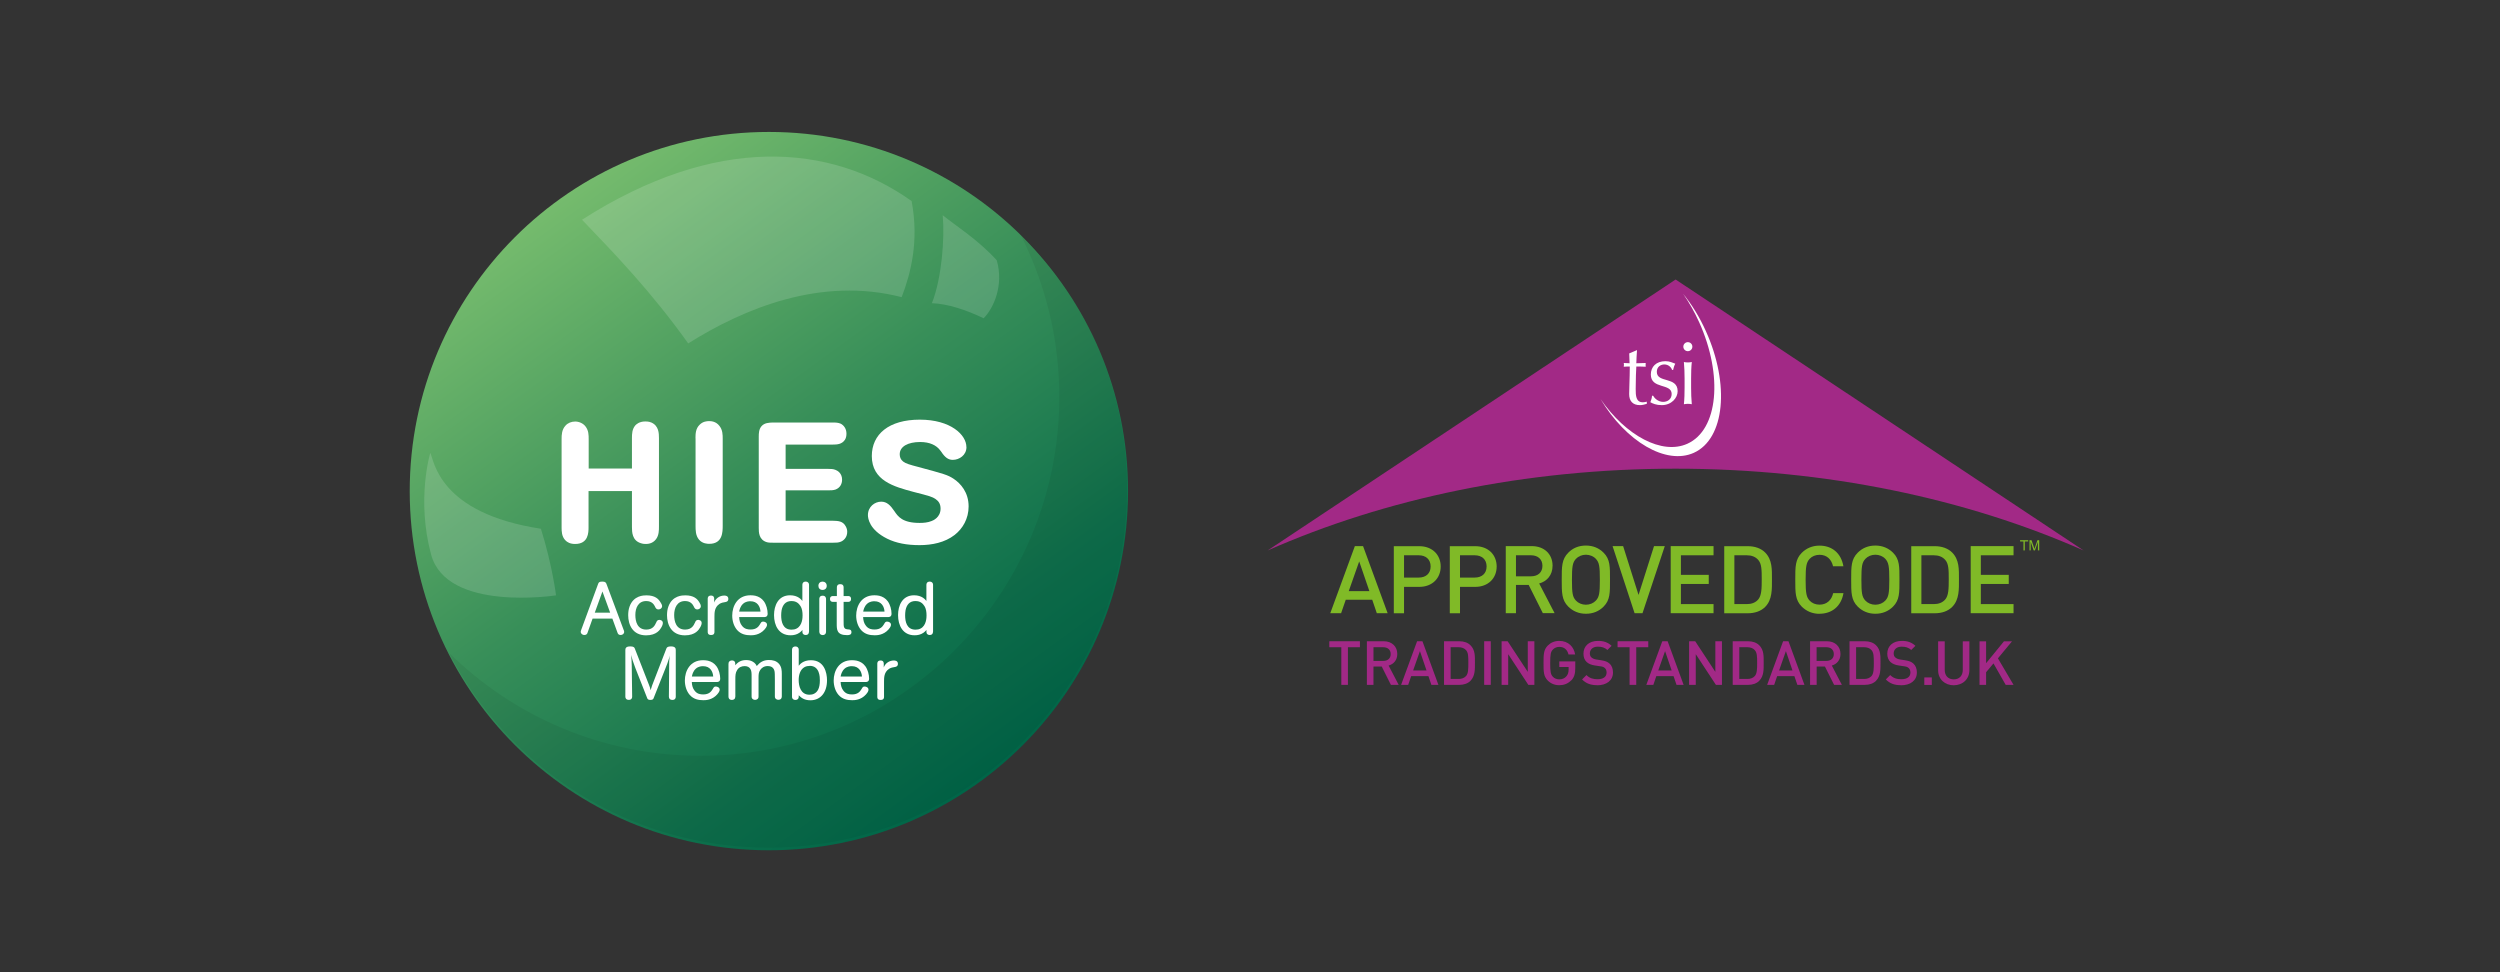 <?xml version="1.0" encoding="UTF-8"?><svg xmlns="http://www.w3.org/2000/svg" width="360" height="140" xmlns:xlink="http://www.w3.org/1999/xlink" viewBox="0 0 360 140"><rect x="0" y="0" width="360" height="140" fill="#333333" stroke="none"/><defs><linearGradient id="b" x1="-525.72" y1="-465.71" x2="-422.29" y2="-465.71" gradientTransform="translate(12.26 727.89) rotate(54.03)" gradientUnits="userSpaceOnUse"><stop offset="0" stop-color="#75bb6d"/><stop offset=".45" stop-color="#388f59"/><stop offset=".81" stop-color="#0f714c"/><stop offset="1" stop-color="#006648"/></linearGradient></defs><g style="isolation:isolate;"><g id="a"><path d="M198.26,88.3l-.66-1.94h-3.81l-.67,1.94h-1.56l3.54-9.66h1.18l3.54,9.66h-1.56ZM195.73,80.83l-1.51,4.29h2.97l-1.47-4.29Z" style="fill:#80ba27;"/><path d="M204.38,84.51h-2.2v3.8h-1.47v-9.66h3.66c1.89,0,3.09,1.25,3.09,2.93s-1.21,2.93-3.09,2.93M204.3,79.96h-2.12v3.21h2.12c1.02,0,1.71-.58,1.71-1.6s-.69-1.61-1.71-1.61" style="fill:#80ba27;"/><path d="M212.44,84.51h-2.2v3.8h-1.47v-9.66h3.66c1.89,0,3.09,1.25,3.09,2.93s-1.21,2.93-3.09,2.93M212.36,79.96h-2.12v3.21h2.12c1.02,0,1.71-.58,1.71-1.6s-.69-1.61-1.71-1.61" style="fill:#80ba27;"/><path d="M222.17,88.3l-2.04-4.07h-1.83v4.07h-1.47v-9.66h3.74c1.83,0,3,1.18,3,2.82,0,1.38-.84,2.27-1.93,2.56l2.22,4.27h-1.71ZM220.47,79.96h-2.17v3.03h2.17c.98,0,1.64-.56,1.64-1.51s-.66-1.52-1.64-1.52" style="fill:#80ba27;"/><path d="M230.92,87.35c-.66.67-1.52,1.03-2.55,1.03s-1.87-.37-2.54-1.03c-.95-.95-.94-2.02-.94-3.88s-.01-2.93.94-3.88c.66-.67,1.5-1.03,2.54-1.03s1.89.37,2.55,1.03c.95.95.92,2.02.92,3.88s.03,2.93-.92,3.88M229.81,80.48c-.34-.37-.87-.6-1.44-.6s-1.1.23-1.44.6c-.47.52-.57,1.06-.57,3s.09,2.48.57,3c.34.37.87.6,1.44.6s1.1-.23,1.44-.6c.48-.52.57-1.06.57-3s-.09-2.48-.57-3" style="fill:#80ba27;"/><polygon points="236.52 88.3 235.38 88.3 232.21 78.64 233.73 78.64 235.95 85.67 238.18 78.64 239.73 78.64 236.52 88.3" style="fill:#80ba27;"/><polygon points="240.58 88.3 240.58 78.64 246.75 78.64 246.75 79.96 242.05 79.96 242.05 82.78 246.06 82.78 246.06 84.09 242.05 84.09 242.05 86.99 246.75 86.99 246.75 88.3 240.58 88.3" style="fill:#80ba27;"/><path d="M254.18,87.4c-.61.61-1.49.91-2.5.91h-3.39v-9.66h3.39c1,0,1.89.3,2.5.91,1.04,1.05.98,2.46.98,3.85s.07,2.94-.98,3.99M253.17,80.61c-.41-.45-.95-.65-1.64-.65h-1.78v7.03h1.78c.69,0,1.24-.2,1.64-.65.5-.56.52-1.6.52-2.93s-.01-2.24-.52-2.8" style="fill:#80ba27;"/><path d="M262,88.39c-1,0-1.87-.37-2.54-1.03-.95-.95-.94-2.02-.94-3.88s-.01-2.93.94-3.88c.67-.66,1.53-1.03,2.54-1.03,1.78,0,3.11,1.04,3.45,2.97h-1.49c-.23-.98-.88-1.65-1.95-1.65-.57,0-1.09.22-1.42.58-.47.52-.58,1.07-.58,3.01s.11,2.5.58,3.01c.34.37.85.58,1.42.58,1.07,0,1.74-.68,1.97-1.66h1.48c-.33,1.93-1.7,2.97-3.45,2.97" style="fill:#80ba27;"/><path d="M272.6,87.35c-.67.67-1.52,1.03-2.55,1.03s-1.87-.37-2.54-1.03c-.95-.95-.94-2.02-.94-3.88s-.01-2.93.94-3.88c.67-.67,1.51-1.03,2.54-1.03s1.88.37,2.55,1.03c.95.95.92,2.02.92,3.88s.03,2.93-.92,3.88M271.49,80.48c-.34-.37-.87-.6-1.44-.6s-1.1.23-1.44.6c-.48.52-.57,1.06-.57,3s.09,2.48.57,3c.34.37.87.6,1.44.6s1.1-.23,1.44-.6c.47-.52.57-1.06.57-3s-.1-2.48-.57-3" style="fill:#80ba27;"/><path d="M281.11,87.4c-.61.61-1.49.91-2.5.91h-3.39v-9.66h3.39c1,0,1.88.3,2.5.91,1.04,1.05.98,2.46.98,3.85s.07,2.94-.98,3.99M280.1,80.61c-.41-.45-.95-.65-1.64-.65h-1.78v7.03h1.78c.69,0,1.24-.2,1.64-.65.5-.56.52-1.6.52-2.93s-.01-2.24-.52-2.8" style="fill:#80ba27;"/><polygon points="283.78 88.3 283.78 78.64 289.95 78.64 289.95 79.96 285.24 79.96 285.24 82.78 289.26 82.78 289.26 84.09 285.24 84.09 285.24 86.99 289.95 86.99 289.95 88.3 283.78 88.3" style="fill:#80ba27;"/><polygon points="194.1 93.2 194.1 98.62 193.15 98.62 193.15 93.2 191.42 93.2 191.42 92.34 195.83 92.34 195.83 93.2 194.1 93.2" style="fill:#a22986;"/><path d="M200.29,98.62l-1.32-2.64h-1.19v2.64h-.95v-6.28h2.43c1.19,0,1.95.77,1.95,1.83,0,.9-.54,1.47-1.25,1.67l1.45,2.78h-1.11ZM199.19,93.2h-1.41v1.97h1.41c.64,0,1.07-.36,1.07-.98s-.43-.99-1.07-.99" style="fill:#a22986;"/><path d="M206.12,98.62l-.43-1.26h-2.48l-.43,1.26h-1.02l2.3-6.28h.77l2.3,6.28h-1.01ZM204.47,93.76l-.98,2.79h1.93l-.95-2.79Z" style="fill:#a22986;"/><path d="M211.76,98.03c-.4.4-.97.59-1.62.59h-2.2v-6.28h2.2c.66,0,1.23.19,1.62.59.68.68.63,1.6.63,2.5s.04,1.91-.63,2.59M211.11,93.62c-.27-.29-.62-.42-1.07-.42h-1.15v4.57h1.15c.45,0,.8-.13,1.07-.42.33-.36.33-1.04.33-1.91s0-1.45-.33-1.82" style="fill:#a22986;"/><rect x="213.72" y="92.34" width=".95" height="6.28" style="fill:#a22986;"/><polygon points="220.08 98.62 217.18 94.2 217.18 98.62 216.23 98.62 216.23 92.34 217.1 92.34 220 96.75 220 92.34 220.95 92.34 220.95 98.62 220.08 98.62" style="fill:#a22986;"/><path d="M226.26,97.96c-.48.5-1.07.71-1.73.71s-1.22-.24-1.65-.67c-.62-.62-.61-1.31-.61-2.52s0-1.9.61-2.52c.43-.43.98-.67,1.65-.67,1.33,0,2.11.87,2.29,1.95h-.96c-.16-.69-.62-1.09-1.32-1.09-.37,0-.71.15-.93.39-.31.33-.38.69-.38,1.95s.07,1.62.38,1.96c.22.24.56.38.93.38.42,0,.78-.16,1.02-.44.23-.26.32-.58.32-.99v-.35h-1.34v-.81h2.3v.96c0,.81-.15,1.33-.57,1.78" style="fill:#a22986;"/><path d="M230.04,98.67c-.94,0-1.62-.22-2.22-.83l.63-.63c.46.46.96.6,1.6.6.82,0,1.3-.35,1.3-.96,0-.27-.08-.5-.25-.65-.16-.15-.32-.21-.69-.26l-.74-.11c-.51-.07-.92-.25-1.19-.5-.31-.29-.46-.69-.46-1.2,0-1.09.79-1.84,2.1-1.84.83,0,1.41.21,1.95.71l-.61.6c-.39-.37-.84-.48-1.37-.48-.74,0-1.15.42-1.15.98,0,.23.07.43.24.58.16.14.41.25.7.29l.71.11c.58.09.91.23,1.17.47.35.3.51.75.51,1.29,0,1.16-.95,1.84-2.26,1.84" style="fill:#a22986;"/><polygon points="235.62 93.2 235.62 98.62 234.66 98.62 234.66 93.2 232.93 93.2 232.93 92.34 237.35 92.34 237.35 93.2 235.62 93.2" style="fill:#a22986;"/><path d="M241.42,98.62l-.43-1.26h-2.48l-.43,1.26h-1.01l2.3-6.28h.77l2.3,6.28h-1.01ZM239.77,93.76l-.98,2.79h1.93l-.95-2.79Z" style="fill:#a22986;"/><polygon points="247.09 98.62 244.19 94.2 244.19 98.62 243.23 98.62 243.23 92.34 244.11 92.34 247.01 96.75 247.01 92.34 247.96 92.34 247.96 98.62 247.09 98.62" style="fill:#a22986;"/><path d="M253.34,98.03c-.4.4-.97.59-1.62.59h-2.21v-6.28h2.21c.65,0,1.23.19,1.62.59.68.68.63,1.6.63,2.5s.05,1.91-.63,2.59M252.69,93.62c-.26-.29-.62-.42-1.07-.42h-1.16v4.57h1.16c.45,0,.8-.13,1.07-.42.33-.36.34-1.04.34-1.91s-.01-1.45-.34-1.82" style="fill:#a22986;"/><path d="M258.82,98.62l-.43-1.26h-2.48l-.43,1.26h-1.01l2.3-6.28h.77l2.3,6.28h-1.02ZM257.17,93.76l-.98,2.79h1.93l-.95-2.79Z" style="fill:#a22986;"/><path d="M264.11,98.62l-1.32-2.64h-1.19v2.64h-.95v-6.28h2.43c1.19,0,1.95.77,1.95,1.83,0,.9-.55,1.47-1.25,1.67l1.45,2.78h-1.11ZM263,93.2h-1.41v1.97h1.41c.64,0,1.07-.36,1.07-.98s-.43-.99-1.07-.99" style="fill:#a22986;"/><path d="M270.16,98.03c-.4.4-.97.59-1.62.59h-2.21v-6.28h2.21c.65,0,1.23.19,1.62.59.68.68.63,1.6.63,2.5s.04,1.91-.63,2.59M269.5,93.62c-.26-.29-.62-.42-1.07-.42h-1.15v4.57h1.15c.45,0,.8-.13,1.07-.42.32-.36.33-1.04.33-1.91s-.01-1.45-.33-1.82" style="fill:#a22986;"/><path d="M273.78,98.67c-.95,0-1.62-.22-2.22-.83l.63-.63c.46.46.96.6,1.61.6.82,0,1.3-.35,1.3-.96,0-.27-.08-.5-.25-.65-.16-.15-.32-.21-.69-.26l-.74-.11c-.51-.07-.92-.25-1.19-.5-.31-.29-.46-.69-.46-1.2,0-1.09.79-1.84,2.1-1.84.83,0,1.41.21,1.95.71l-.61.6c-.39-.37-.84-.48-1.37-.48-.74,0-1.15.42-1.15.98,0,.23.07.43.24.58.16.14.41.25.7.29l.72.11c.58.09.91.23,1.17.47.34.3.51.75.51,1.29,0,1.16-.94,1.84-2.26,1.84" style="fill:#a22986;"/><rect x="277.1" y="97.55" width="1.08" height="1.08" style="fill:#a22986;"/><path d="M241.29,67.49c21.73,0,41.93,4.34,58.75,11.78l-58.75-39.02-58.75,39.02c16.82-7.44,37.02-11.78,58.75-11.78" style="fill:#a22986;"/><path d="M245.65,47.69c-.91-2.03-2.03-3.84-3.27-5.37.85,1.23,1.63,2.6,2.3,4.08,3.47,7.69,2.74,15.5-1.7,17.5-3.64,1.64-8.84-1.13-12.5-6.43,3.68,6.15,9.45,9.52,13.42,7.74,4.47-2.01,5.22-9.83,1.75-17.52" style="fill:#fff;"/><path d="M235.67,50.43h.06c-.05.64-.08,1.26-.1,1.88.18,0,.76-.01,1.35-.04-.01.09-.01.18-.01.27s0,.18.01.27c-.44-.03-1.04-.03-1.35-.03-.03.13-.09,2.12-.09,3.23,0,.95.03,1.92,1.03,1.92.14,0,.41-.04.57-.09v.31c-.29.1-.66.19-.98.19-1.06,0-1.56-.6-1.56-1.59,0-.93.08-2.07.09-3.97-.25,0-.54,0-.87.03.01-.1.03-.19.03-.29,0-.09-.01-.17-.03-.25.38.03.66.04.84.04-.01-.33-.03-.88-.05-1.42l1.06-.45Z" style="fill:#fff;"/><path d="M238.05,56.99c.18.34.72.88,1.44.88.64,0,1.23-.39,1.23-1.14,0-1.58-3-.65-3-2.8,0-1.11.76-1.92,2.11-1.92.62,0,1.02.23,1.41.36-.14.24-.28.71-.31.9h-.15c-.13-.41-.55-.79-1.12-.79-.5,0-1.08.32-1.08,1.07,0,1.65,3,.63,3,2.78,0,.97-.88,2.01-2.29,2.01-.78,0-1.28-.22-1.64-.42.1-.22.24-.67.24-.93h.15Z" style="fill:#fff;"/><path d="M243.05,49.27c.36,0,.65.29.65.65s-.29.65-.65.65-.65-.29-.65-.65.29-.65.65-.65M242.58,54.51c0-.76-.03-1.65-.1-2.38.19.04.38.06.57.06s.38-.02.57-.06c-.08.72-.1,1.61-.1,2.38v1.32c0,.76.03,1.65.1,2.38-.19-.04-.38-.06-.57-.06s-.38.03-.57.06c.08-.72.1-1.62.1-2.38v-1.32Z" style="fill:#fff;"/><polygon points="291.38 79.26 291.38 77.97 290.89 77.97 290.89 77.79 292.06 77.79 292.06 77.97 291.57 77.97 291.57 79.26 291.38 79.26" style="fill:#80ba27;"/><path d="M292.25,79.26v-1.47h.29l.35,1.04c.03.1.06.17.07.22.02-.05.04-.13.08-.24l.35-1.02h.26v1.47h-.19v-1.23l-.43,1.23h-.18l-.43-1.25v1.25h-.19Z" style="fill:#80ba27;"/><path d="M281.34,98.68c-1.28,0-2.25-.87-2.25-2.17v-4.16h.95v4.12c0,.84.51,1.36,1.3,1.36s1.3-.52,1.3-1.36v-4.12h.95v4.16c0,1.3-.98,2.17-2.26,2.17" style="fill:#a22986;"/><polygon points="288.82 98.62 287.06 95.53 286 96.8 286 98.62 285.05 98.62 285.05 92.35 286 92.35 286 95.5 288.57 92.35 289.73 92.35 287.7 94.8 289.95 98.62 288.82 98.62" style="fill:#a22986;"/><circle cx="110.72" cy="70.72" r="51.72" style="fill:url(#b);"/><g id="c" style="isolation:isolate; mix-blend-mode:multiply; opacity:.06;"><path d="M146.82,33.52c3.65,7.08,5.72,15.12,5.72,23.64,0,28.53-23.13,51.67-51.67,51.67-14.1,0-26.87-5.65-36.19-14.8,8.58,16.64,25.94,28.03,45.95,28.03,28.54,0,51.67-23.13,51.67-51.67,0-14.44-5.93-27.49-15.48-36.87" style="fill:#020203;"/></g><g style="opacity:.15;"><path id="d" d="M131.27,28.95c-11.7-8.31-28.18-9.64-47.46,2.69,4.83,5.03,10.03,10.44,15.29,17.81,8-5.02,19.1-9.66,30.74-6.66,1.3-3.4,2.53-8.05,1.43-13.84" style="fill:#fff;"/><path id="e" d="M135.76,31c1.71,1.4,5.1,3.52,7.77,6.48,1.04,3.56-.42,6.88-1.89,8.35-2.55-1.22-5.19-2.09-7.45-2.17,1.42-3.54,1.87-9.4,1.56-12.67" style="fill:#fff;"/><path id="f" d="M61.96,65.21c.57,1.13,1.19,8.68,15.93,10.93,1.64,5.23,2.18,9.59,2.18,9.59,0,0-15.75,2.45-17.99-5.87-2.15-7.96-.12-14.65-.12-14.65" style="fill:#fff;"/></g><path d="M97.31,100.32c0,.14-.04.47-.49.47-.3,0-.5-.15-.5-.47l.04-4.45c0-.55,0-.74.05-1.14.02-.12.04-.24.05-.34-.03.13-.07.27-.12.41-.18.61-.24.73-.55,1.53l-1.67,4.21c-.04.11-.11.25-.47.25-.33,0-.41-.14-.45-.25l-1.71-4.35c-.38-1.03-.45-1.24-.61-1.88.06.55.06.64.09,1.45l.06,4.55c0,.14-.04.47-.48.47s-.5-.31-.5-.46v-6.73c0-.12.02-.24.13-.35.04-.04.16-.16.58-.16.49,0,.6.15.66.33l2.06,5.28c.1.26.13.33.21.7.08-.3.13-.45.22-.7l2.04-5.28c.06-.17.17-.33.66-.33.63,0,.7.29.7.51v6.72Z" style="fill:#fff;"/><path d="M99.62,98.22c.02.48.13.91.42,1.26.36.45.8.52,1.23.52.85,0,1.15-.44,1.34-.74.17-.29.22-.4.46-.4s.56.14.56.45c0,.04,0,.07-.01.11-.04.2-.22.44-.34.57-.74.84-1.7.84-2,.84-.7,0-1.4-.14-1.95-.75-.48-.55-.71-1.32-.71-2.09,0-1.35.73-2.92,2.62-2.92.24,0,.47.02.7.07.48.12.9.35,1.23.8.35.49.54,1.19.54,1.79,0,.45-.34.48-.48.48h-3.6ZM102.7,97.42c-.04-.71-.43-1.49-1.45-1.49-.22,0-.66.02-1.04.35-.43.38-.53.89-.58,1.14h3.06Z" style="fill:#fff;"/><path d="M104.91,95.57c0-.15.03-.31.24-.41.12-.06.36-.09.51,0,.22.11.22.28.22.64.42-.51.89-.75,1.56-.75.32,0,.64.05.92.21.39.2.54.5.61.65.42-.5.92-.87,1.74-.87.54,0,1.08.1,1.48.57.36.44.39.93.39,1.47v3.2c0,.14-.04.49-.5.49-.09,0-.17-.02-.25-.06-.21-.1-.25-.27-.25-.43v-2.4c0-.32-.01-.62-.01-.79,0-.35-.03-1.18-1.01-1.18-.58,0-.92.31-1.09.57-.24.35-.24.71-.24,1.16v2.66c0,.15-.03.32-.24.42-.1.05-.2.06-.26.06-.09,0-.17-.02-.26-.06-.2-.1-.24-.27-.24-.42v-2.71c0-.5,0-.6-.02-.76-.02-.18-.11-.91-.97-.91-.44,0-.84.16-1.09.57-.25.39-.26.78-.26,1.36v2.45c0,.07-.02.16-.05.24-.04.1-.18.25-.44.25-.46,0-.5-.35-.5-.48v-4.73Z" style="fill:#fff;"/><path d="M115.02,95.87c.14-.18.62-.8,1.75-.8,1.91,0,2.32,1.77,2.32,2.89,0,1.8-.96,2.88-2.39,2.88-.92,0-1.36-.4-1.68-.72,0,.25,0,.34-.05.44-.05.1-.18.23-.42.23-.1,0-.18-.01-.26-.05-.2-.11-.24-.26-.24-.42v-6.74c0-.09.02-.17.05-.25.04-.09.17-.24.43-.24.09,0,.17.02.25.05.2.11.24.27.24.43v2.29ZM116.6,95.89c-.26,0-.51.05-.74.17-.64.35-.85,1.14-.85,1.87,0,.85.28,2.11,1.55,2.11.24,0,.46-.04.66-.14.48-.24.84-.74.84-1.93,0-.45-.01-2.09-1.47-2.09Z" style="fill:#fff;"/><path d="M121.05,98.22c.02.48.13.91.42,1.26.36.45.8.52,1.23.52.85,0,1.15-.44,1.34-.74.17-.29.22-.4.46-.4s.56.14.56.45c0,.04,0,.07-.01.11-.04.2-.22.44-.34.57-.74.84-1.7.84-2,.84-.7,0-1.4-.14-1.95-.75-.48-.55-.71-1.32-.71-2.09,0-1.35.73-2.92,2.63-2.92.24,0,.47.02.7.07.48.12.9.35,1.23.8.35.49.54,1.19.54,1.79,0,.45-.34.48-.48.48h-3.6ZM124.12,97.42c-.04-.71-.43-1.49-1.45-1.49-.22,0-.66.02-1.04.35-.43.38-.53.89-.58,1.14h3.06Z" style="fill:#fff;"/><path d="M127.26,96.12c.2-.61.81-1.01,1.45-1.01.12,0,.59,0,.59.48,0,.38-.3.44-.45.46-.27.04-.55.09-.84.27-.71.49-.71,1.24-.71,1.89v2.13c0,.17-.03.45-.49.45s-.48-.3-.48-.45v-4.78c0-.13.04-.45.47-.45s.46.32.46.45v.56Z" style="fill:#fff;"/><path d="M89.85,90.8c.01.06.03.13.03.19,0,.28-.25.45-.51.45-.29,0-.39-.17-.44-.31l-.75-2.05h-2.85l-.73,2.05c-.04.14-.16.31-.44.31-.36,0-.54-.26-.54-.46,0-.05.02-.12.04-.18l2.47-6.72c.09-.24.19-.33.61-.33s.51.14.59.33l2.51,6.72ZM87.86,88.22l-1.11-3.05-1.1,3.05h2.22Z" style="fill:#fff;"/><path d="M94.48,89.68c.07-.2.17-.42.46-.42.13,0,.51.07.51.45,0,.15-.06.38-.22.64-.17.3-.66,1.14-2.19,1.14-1.95,0-2.58-1.55-2.58-2.89,0-.43.05-.85.19-1.24.58-1.63,2.05-1.63,2.44-1.63,1.24,0,1.74.52,2.02,1,.23.35.23.48.23.56,0,.28-.24.47-.53.47s-.4-.2-.51-.45c-.11-.21-.4-.76-1.24-.76-1.14,0-1.57.97-1.57,2.01,0,.92.28,2.1,1.57,2.1.97,0,1.25-.63,1.41-.98Z" style="fill:#fff;"/><path d="M100.07,89.68c.07-.2.17-.42.46-.42.13,0,.51.07.51.45,0,.15-.06.38-.22.64-.17.3-.66,1.14-2.19,1.14-1.95,0-2.58-1.55-2.58-2.89,0-.43.05-.85.19-1.24.58-1.63,2.05-1.63,2.44-1.63,1.24,0,1.74.52,2.02,1,.22.35.22.48.22.56,0,.28-.24.47-.52.47s-.4-.2-.51-.45c-.11-.21-.4-.76-1.24-.76-1.14,0-1.57.97-1.57,2.01,0,.92.28,2.1,1.57,2.1.97,0,1.25-.63,1.41-.98Z" style="fill:#fff;"/><path d="M102.84,86.77c.2-.61.81-1.01,1.45-1.01.12,0,.59,0,.59.48,0,.38-.3.44-.45.46-.27.04-.55.09-.84.27-.71.49-.71,1.24-.71,1.89v2.13c0,.17-.03.45-.49.45s-.48-.3-.48-.45v-4.78c0-.13.04-.45.47-.45s.46.32.46.45v.56Z" style="fill:#fff;"/><path d="M106.44,88.87c.02.48.13.91.42,1.26.36.45.8.52,1.23.52.85,0,1.15-.44,1.34-.74.17-.29.22-.4.46-.4s.56.14.56.45c0,.04,0,.07-.01.11-.04.2-.22.44-.34.57-.74.84-1.7.84-2,.84-.7,0-1.4-.14-1.95-.75-.48-.55-.71-1.32-.71-2.09,0-1.35.73-2.92,2.63-2.92.24,0,.47.02.7.07.48.12.9.35,1.23.8.35.49.54,1.19.54,1.79,0,.45-.34.48-.48.48h-3.6ZM109.51,88.07c-.04-.71-.43-1.49-1.45-1.49-.22,0-.66.02-1.04.35-.43.38-.53.89-.58,1.14h3.06Z" style="fill:#fff;"/><path d="M116.49,90.97c0,.14-.04.47-.48.47-.25,0-.38-.14-.43-.25-.04-.1-.04-.18-.03-.48-.1.12-.21.26-.45.42-.39.26-.81.35-1.26.35-1.69,0-2.38-1.4-2.38-2.91,0-1.36.6-2.85,2.31-2.85,1.15,0,1.63.64,1.77.82v-2.31c0-.09.02-.17.05-.25.05-.11.19-.23.42-.23.04,0,.14,0,.25.05.2.11.24.27.24.43v6.74ZM115.23,87.23c-.35-.58-.88-.68-1.27-.68-.85,0-1.26.57-1.41,1.32-.04.25-.06.49-.06.74,0,.93.24,2.06,1.49,2.06.27,0,.51-.04.73-.16.86-.44.86-1.64.86-1.9,0-.44-.05-.95-.32-1.38Z" style="fill:#fff;"/><path d="M118.45,83.75c.31,0,.6.21.6.61,0,.36-.24.59-.6.59-.39,0-.6-.26-.6-.59,0-.39.27-.61.6-.61ZM118.95,90.96c0,.09-.02.17-.05.24-.04.1-.17.25-.43.25-.29,0-.49-.18-.49-.48v-4.72c0-.13.04-.47.48-.47s.49.34.49.47v4.72Z" style="fill:#fff;"/><path d="M120.5,86.67h-.57c-.12,0-.41-.04-.41-.42s.29-.42.41-.42h.58v-1.25c0-.14.04-.46.48-.46.46,0,.49.31.49.46v1.25h.66c.13,0,.41.03.41.42s-.29.42-.41.42h-.66v2.72c0,.64.01.72.04.85.08.31.28.36.57.39.26.01.52.03.52.41s-.34.42-.63.42c-1.49,0-1.49-.8-1.49-1.64v-3.14Z" style="fill:#fff;"/><path d="M124.29,88.87c.02.48.13.91.42,1.26.36.45.8.52,1.23.52.85,0,1.15-.44,1.34-.74.17-.29.22-.4.46-.4s.56.14.56.45c0,.04,0,.07-.01.11-.04.2-.22.44-.34.57-.74.84-1.7.84-2,.84-.7,0-1.4-.14-1.95-.75-.48-.55-.71-1.32-.71-2.09,0-1.35.73-2.92,2.62-2.92.24,0,.47.02.7.07.48.12.9.35,1.23.8.35.49.54,1.19.54,1.79,0,.45-.34.48-.48.48h-3.6ZM127.37,88.07c-.04-.71-.43-1.49-1.45-1.49-.22,0-.66.02-1.04.35-.43.38-.53.89-.58,1.14h3.06Z" style="fill:#fff;"/><path d="M134.35,90.97c0,.14-.04.47-.48.47-.25,0-.38-.14-.43-.25-.04-.1-.04-.18-.03-.48-.1.12-.21.26-.45.42-.39.26-.81.35-1.26.35-1.69,0-2.38-1.4-2.38-2.91,0-1.36.6-2.85,2.31-2.85,1.15,0,1.63.64,1.77.82v-2.31c0-.09.02-.17.05-.25.05-.11.19-.23.42-.23.04,0,.14,0,.25.05.2.11.24.27.24.43v6.74ZM133.08,87.23c-.35-.58-.88-.68-1.27-.68-.85,0-1.26.57-1.41,1.32-.04.25-.06.49-.06.74,0,.93.24,2.06,1.49,2.06.27,0,.51-.04.73-.16.86-.44.86-1.64.86-1.9,0-.44-.05-.95-.32-1.38Z" style="fill:#fff;"/><path d="M84.75,67.47h6.25v-4.38c0-.61.02-1.3.49-1.84.1-.1.51-.56,1.44-.56.15,0,.49,0,.86.15,1.08.47,1.1,1.57,1.1,2.25v12.69c0,.59,0,1.3-.42,1.86-.51.69-1.27.69-1.49.69-.12,0-.39,0-.73-.12-1.22-.39-1.25-1.59-1.25-2.33v-5.17h-6.25v5.22c0,.76-.02,2.4-1.93,2.4-.71,0-1.15-.24-1.44-.56-.49-.54-.51-1.25-.51-1.81v-12.71c0-.64.02-1.37.56-1.96.34-.39.86-.59,1.4-.59s1.13.25,1.47.69c.47.59.47,1.27.47,1.89v4.21Z" style="fill:#fff;"/><path d="M100.15,63.11c0-.66.02-1.4.61-1.96.47-.47,1.05-.51,1.35-.51.27,0,.98.02,1.49.69.47.59.47,1.3.47,1.86v12.47c0,.93,0,2.65-1.93,2.65-.22,0-.98,0-1.49-.61-.49-.59-.49-1.37-.49-2.01v-12.57Z" style="fill:#fff;"/><path d="M113.13,64.02v3.5h6.12c.37,0,.73,0,1.08.15.32.12.93.51.93,1.4,0,.66-.32,1.18-.93,1.42-.34.12-.69.12-1.05.12h-6.15v4.38h6.86c.66.02,1.4.02,1.81.83.15.27.2.54.2.76,0,.83-.54,1.27-.91,1.42-.34.15-.71.15-1.1.15h-8.67c-.32,0-.61,0-.88-.07-1.18-.34-1.18-1.45-1.18-2.06v-13.15c0-.47.02-1.05.39-1.49.44-.51,1.08-.51,1.64-.54h8.62c.42,0,.81.02,1.15.17.39.2.83.66.83,1.44,0,.29-.05.61-.22.88-.44.66-1.15.69-1.76.69h-6.79Z" style="fill:#fff;"/><path d="M139.17,64.38c0,1.18-1.05,1.84-1.96,1.84-.51,0-.96-.2-1.47-.88-.12-.17-.22-.34-.37-.51-.54-.71-1.47-1.18-2.87-1.18-1.74,0-2.94.64-2.94,1.76,0,.39.12.76.49,1.05.37.29.98.47,2.18.78,3.8,1.03,4.19,1.13,5.07,1.69,1.05.69,2.18,1.98,2.18,3.99,0,1.79-.86,3.21-2.01,4.11-1.42,1.1-3.26,1.47-5.07,1.47s-3.36-.29-4.65-.93c-2.6-1.3-2.77-2.96-2.77-3.4,0-1.2.98-1.93,1.91-1.93.81,0,1.32.51,1.89,1.35.54.81,1.18,1.71,3.65,1.71.56,0,1.18-.05,1.71-.27.2-.07,1.3-.51,1.3-1.79,0-.69-.29-1.08-.71-1.37-.49-.34-.86-.44-3.16-1.03-2.84-.76-6.03-1.62-6.03-5.17,0-3.14,2.45-5.24,6.91-5.24s6.71,2.2,6.71,3.94Z" style="fill:#fff;"/></g></g></svg>